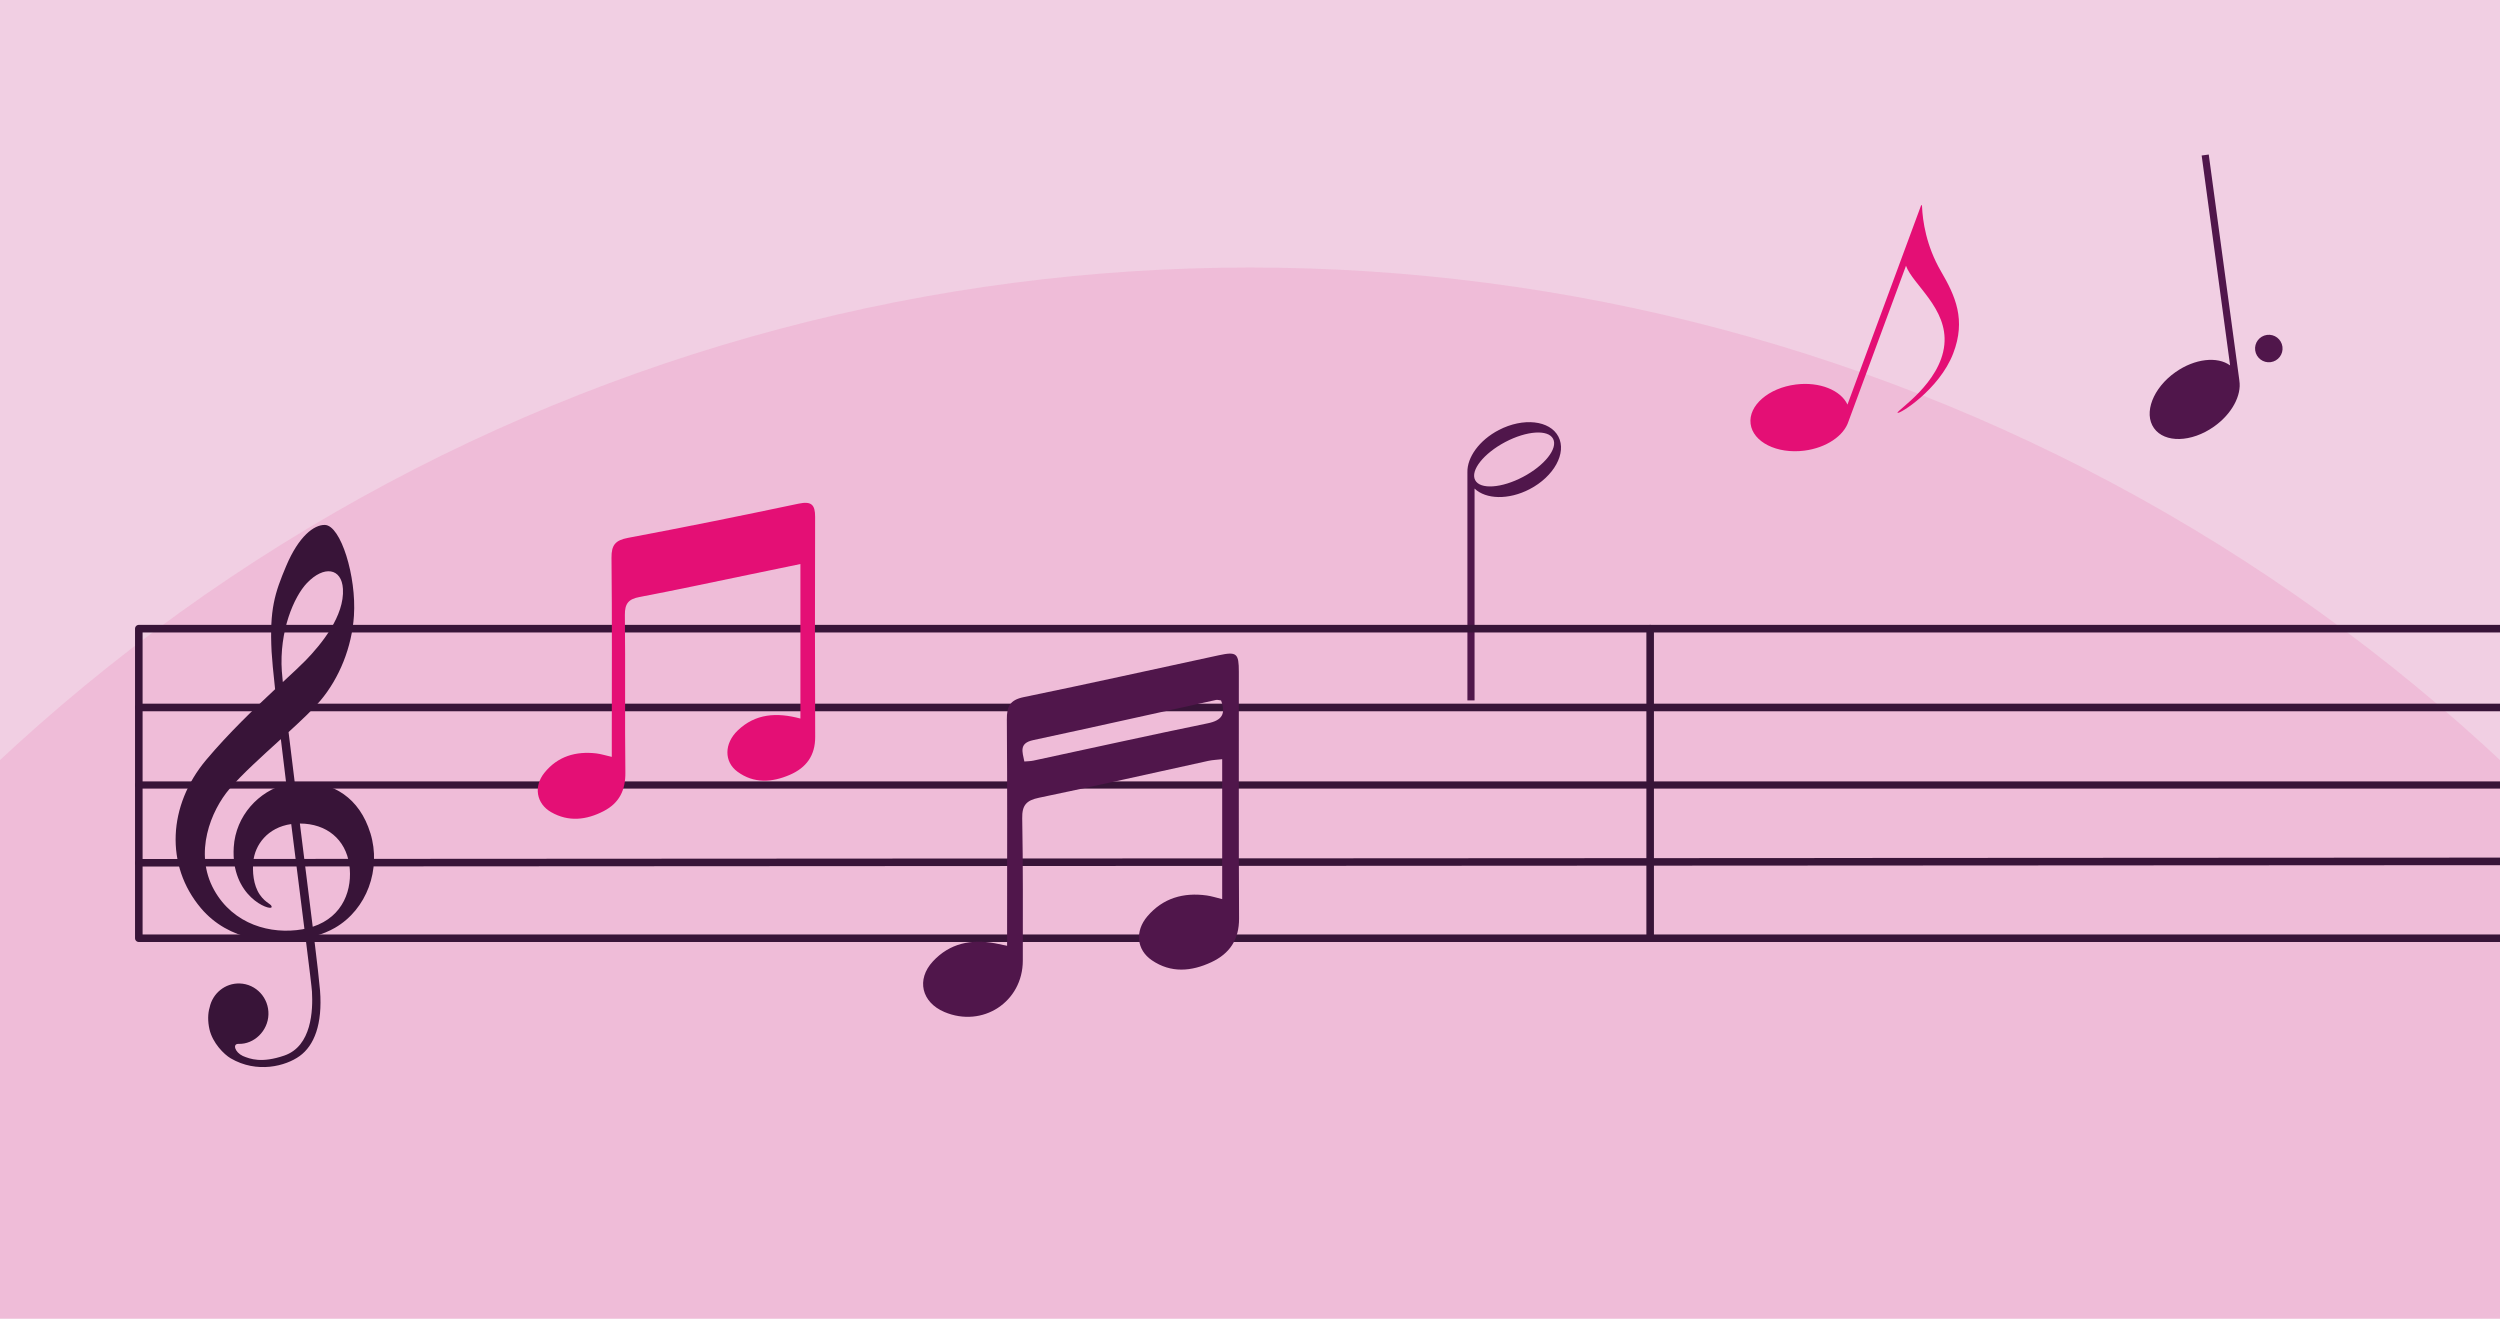 <?xml version="1.0" encoding="UTF-8"?>
<svg xmlns="http://www.w3.org/2000/svg" xmlns:xlink="http://www.w3.org/1999/xlink" viewBox="0 0 800 422">
  <defs>
    <style>
      .cls-1, .cls-2 {
        fill: none;
      }

      .cls-2, .cls-3, .cls-4 {
        stroke: #381438;
        stroke-linecap: round;
        stroke-linejoin: round;
      }

      .cls-2, .cls-4 {
        stroke-width: 2.42px;
      }

      .cls-3 {
        stroke-width: 2.3px;
      }

      .cls-3, .cls-4 {
        fill: #fff;
      }

      .cls-5 {
        fill: #50164b;
      }

      .cls-6 {
        opacity: .1;
      }

      .cls-6, .cls-7 {
        fill: #e40f75;
      }

      .cls-8 {
        fill: #381438;
      }

      .cls-9 {
        fill: #f1cfe3;
      }

      .cls-10 {
        clip-path: url(#clippath);
      }
    </style>
    <clipPath id="clippath">
      <rect class="cls-1" x="-8.21" y="-8.04" width="814.06" height="438.74"/>
    </clipPath>
  </defs>
  <g id="bg">
    <rect class="cls-9" x="-8.21" y="-8.04" width="814.06" height="438.74"/>
  </g>
  <g id="Layer_3" data-name="Layer 3">
    <g class="cls-10">
      <circle class="cls-6" cx="400" cy="671.95" r="586.34"/>
    </g>
  </g>
  <g id="Layer_1" data-name="Layer 1">
    <path class="cls-7" d="M609.92,85.04l-18.41,49.83h0c-1.46,4.56-7.07,8.45-14.17,9.34-8.73,1.1-16.41-2.75-17.15-8.59-.74-5.85,5.75-11.48,14.48-12.58,7.6-.96,14.4,1.83,16.52,6.43,0,0,22.36-60.51,23.58-63.8.19-.14.27.07.28.35.18,4.59,1.31,12.66,6.08,20.83,4.6,7.89,8.03,15.46,3.9,26.23-4.48,11.69-17.49,19.7-17.82,19-.32-.7,13.75-9.44,14.98-21.78,1.16-11.61-10.12-19.25-12.27-25.24Z"/>
    <path class="cls-5" d="M498.69,139.72c-2.72-5.23-11.26-6.17-19.07-2.11-6.29,3.27-10.18,8.78-10.05,13.54h0s0,72.97,0,72.97h2.29v-67.78c3.62,3.47,10.88,3.7,17.61.2,7.81-4.06,11.94-11.59,9.22-16.82ZM487.38,152.6c-6.89,3.64-13.76,4.1-15.34,1.02-1.58-3.08,2.73-8.52,9.62-12.16,6.89-3.64,13.76-4.1,15.34-1.02,1.58,3.08-2.73,8.52-9.62,12.16Z"/>
    <g>
      <path class="cls-5" d="M689.27,137c3.4,4.82,11.98,4.61,19.18-.47,5.79-4.08,8.91-10.06,8.14-14.76h.01s-9.8-72.32-9.8-72.32l-2.27.31,9.1,67.17c-4.05-2.96-11.28-2.21-17.48,2.16-7.2,5.07-10.28,13.09-6.88,17.91Z"/>
      <path class="cls-5" d="M730.38,110.94c-.33-2.41-2.54-4.1-4.95-3.77s-4.1,2.54-3.77,4.95c.33,2.41,2.55,4.09,4.95,3.77s4.1-2.54,3.77-4.95Z"/>
    </g>
    <g>
      <polyline class="cls-2" points="944.05 201.17 44.42 201.17 44.42 300.23 944.05 300.23"/>
      <line class="cls-2" x1="528.05" y1="201.17" x2="528.05" y2="300.23"/>
      <line class="cls-4" x1="44.42" y1="226.39" x2="944.05" y2="226.39"/>
      <line class="cls-3" x1="944.05" y1="251.2" x2="44.42" y2="251.2"/>
      <line class="cls-4" x1="44.42" y1="276.08" x2="944.05" y2="275.56"/>
    </g>
    <path class="cls-5" d="M391.1,287.74v-44.8c-1.66.19-3.06.24-4.41.53-18.07,3.95-36.11,8.04-54.22,11.81-4.01.83-5.44,2.37-5.36,6.56.28,15.17.2,30.35.19,45.53,0,13.25-12.88,21.66-25.11,16.46-7.29-3.1-9.05-10.37-3.66-16.19,5.38-5.81,12.26-7.19,19.85-5.79,1.07.2,2.13.43,3.89.8,0-2.33,0-4.31,0-6.3,0-22.03.09-44.05-.08-66.07-.03-4.17.93-6.28,5.4-7.2,20.84-4.28,41.6-8.92,62.4-13.39,5.76-1.24,6.44-.67,6.44,5.33.03,26.28-.08,52.56.07,78.84.04,6.81-3.01,11.3-8.87,14.04-6.38,2.98-12.91,3.56-19.03-.61-4.89-3.33-5.52-9.28-1.44-14.07,4.97-5.83,11.54-7.71,19.01-6.67,1.45.2,2.86.66,4.95,1.17ZM390.73,224.14c-.6-.06-1.15-.26-1.64-.15-19.49,4.28-38.96,8.67-58.47,12.85-4.62.99-3.45,3.73-2.83,6.84,1.09-.1,2.01-.09,2.88-.28,18.61-4,37.19-8.12,55.84-11.95,4.63-.95,5.78-3.07,4.23-7.3Z"/>
    <path class="cls-8" d="M118.52,266.61c-3.47-11.32-11.93-16.43-21.96-16.37-.75,0-1.5.06-2.24.15-.72-5.76-1.39-11.23-1.98-16.12,4.13-3.78,7.85-7.3,10.15-10.03,6.13-7.27,10.11-17.17,10.77-27.19.83-12.6-4.21-28.91-9.28-29.07-3.47-.11-8.39,3.62-12.39,13.11-3.65,8.65-5.38,13.87-4.68,27.44.12,2.28.52,6.51,1.12,12.02-6.59,6.14-14.91,14.11-22.06,22.62-12.21,14.54-13.22,33.75-1.67,47.44,8.89,10.53,22.99,11.87,33.5,9.68,1.16,9.29,1.96,15.79,2.03,17.02.34,5.94-.05,17.46-8.88,20.48-7.24,2.47-10.87,1.11-13.25.12-2.53-1.19-3.4-3.94-1.35-3.87,4.93.16,9.38-4.12,9.55-9.36.18-5.34-3.94-9.8-9.19-9.97-4.69-.15-8.7,3.18-9.63,7.69-.59,1.92-.63,4.4-.06,6.94,1,4.44,4.7,8.09,6.78,9.31,8.45,4.96,17.65,2.49,22.09-.72,4.63-3.34,7.36-10.15,6.52-20.98-.2-2.54-.93-8.91-1.95-17.31,2.61-.73,4.91-1.68,6.73-2.74,10.22-5.92,14.87-18.76,11.34-30.29ZM90.19,214.91c-.9-13.06,3.93-24.03,8.01-28.31,5.48-5.76,11.14-4.83,11.54,1.85.51,8.57-6.77,17.57-11.96,22.91-1.62,1.66-4.17,4.02-7.28,6.9-.15-1.43-.25-2.57-.3-3.34ZM96.79,297.38c-10.1,1.74-22.11-1.49-28.29-12.61-6.56-11.8-.99-25.42,5-32.4,3.99-4.64,10.38-10.41,16.37-15.85.54,4.55,1.13,9.4,1.74,14.38-8.8,2.24-16.18,10.11-16.81,20.17-1,15.97,11.74,20.43,12.09,19.25.3-1.01-1.78-1.13-3.77-4.05-2.09-3.07-2.37-7.39-2.07-10.55.52-5.39,4.61-10.95,12.14-12.02,1.5,12.04,3.02,23.98,4.22,33.54-.21.04-.4.1-.62.14ZM100.07,296.55c-1.18-9.63-2.66-21.4-4.11-33.02,8.53.01,14.66,5.06,15.82,13.18,1.09,7.6-1.77,16.61-11.71,19.85Z"/>
    <path class="cls-7" d="M256.13,229.93v-49.44c-5.46,1.13-10.51,2.17-15.57,3.22-11.96,2.47-23.91,5.05-35.91,7.33-3.54.67-4.73,2.1-4.69,5.78.2,16.78-.05,33.57.16,50.36.07,5.71-1.98,9.81-6.95,12.38-5.51,2.85-11.23,3.53-16.82.32-4.72-2.71-5.67-8.22-2.13-12.6,4.25-5.28,10.04-6.95,16.61-6.19,1.42.17,2.81.62,4.94,1.11,0-2.11,0-3.82,0-5.53,0-19.39.11-38.79-.09-58.18-.04-4.08,1.23-5.61,5.26-6.37,18.25-3.43,36.45-7.12,54.62-10.95,4.05-.85,5.29.28,5.28,4.24-.08,23.47-.07,46.94.02,70.4.02,6.01-2.89,9.88-8.13,12.14-5.69,2.45-11.46,2.86-16.73-1-4.36-3.19-4.28-9.03.07-13.2,5.63-5.39,12.4-5.87,20.07-3.81Z"/>
  </g>
</svg>